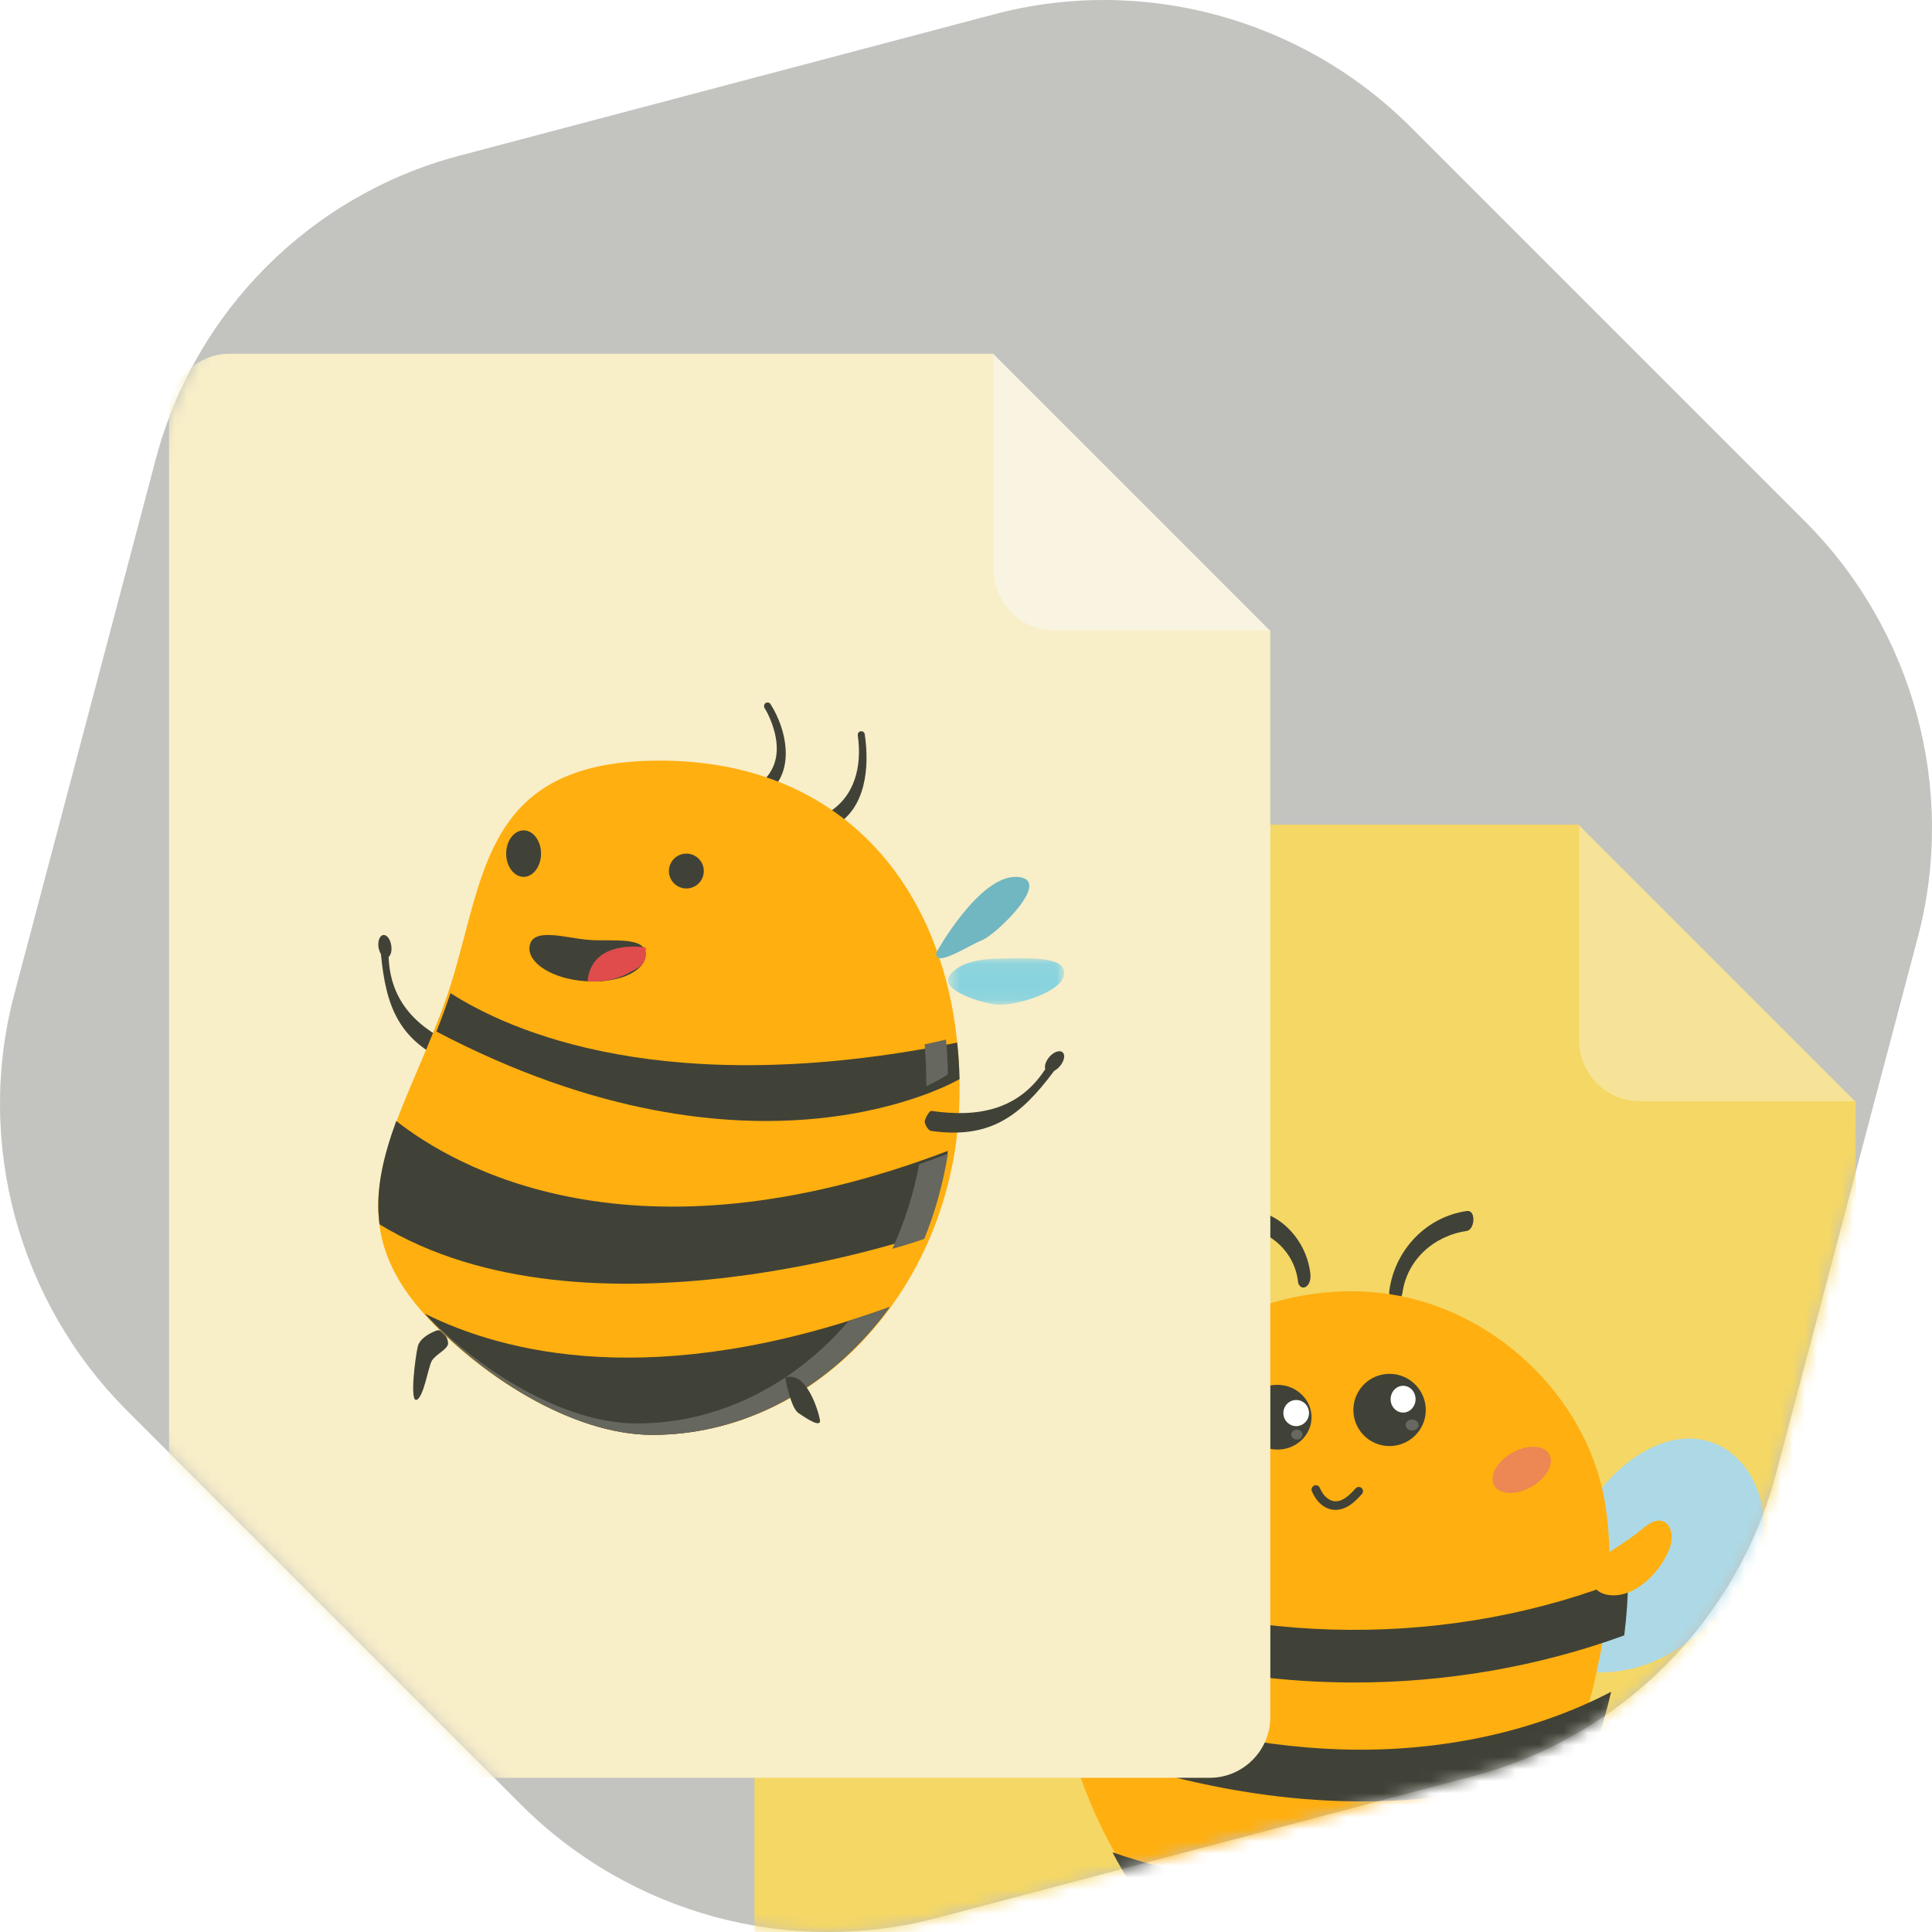 <svg width="160" height="160" viewBox="0 0 160 160" fill="none" xmlns="http://www.w3.org/2000/svg">
<g clip-path="url(#clip0_4784_29077)">
<path d="M43.176 149.479L10.521 116.824C1.519 107.821 -2.065 94.626 1.171 82.386L12.907 37.995C16.145 25.756 25.757 16.143 37.995 12.907L82.386 1.171C94.625 -2.065 107.821 1.518 116.824 10.521L149.479 43.176C158.482 52.179 162.065 65.376 158.829 77.614L147.093 122.005C143.856 134.243 134.244 143.855 122.005 147.093L77.614 158.829C65.374 162.065 52.178 158.481 43.176 149.479Z" fill="#C3C3C0"/>
<mask id="mask0_4784_29077" style="mask-type:alpha" maskUnits="userSpaceOnUse" x="0" y="0" width="160" height="160">
<path d="M43.176 149.479L10.521 116.824C1.519 107.821 -2.065 94.626 1.171 82.386L12.907 37.995C16.145 25.756 25.757 16.143 37.995 12.907L82.386 1.171C94.625 -2.065 107.821 1.518 116.824 10.521L149.479 43.176C158.482 52.179 162.065 65.376 158.829 77.614L147.093 122.005C143.856 134.243 134.244 143.855 122.005 147.093L77.614 158.829C65.374 162.065 52.178 158.481 43.176 149.479Z" fill="#C3C3C0"/>
</mask>
<g mask="url(#mask0_4784_29077)">
<g filter="url(#filter0_d_4784_29077)">
<path fill-rule="evenodd" clip-rule="evenodd" d="M130.725 59.926C130.725 62.695 132.99 64.958 135.757 64.958H153.683L130.725 42V59.926Z" fill="#F6E397"/>
<path fill-rule="evenodd" clip-rule="evenodd" d="M130.779 59.884V42H67.5C64.74 42 62.48 44.26 62.48 47.019V154.915C62.48 157.675 64.74 159.935 67.5 159.935H148.662C151.423 159.935 153.683 157.675 153.683 154.915V64.904H135.8C133.039 64.904 130.779 62.647 130.779 59.884Z" fill="#F4D765"/>
<path fill-rule="evenodd" clip-rule="evenodd" d="M133.273 96.222C135.372 93.963 138.538 92.146 141.593 93.099C144.546 94.021 146.272 97.365 146.023 100.352C145.773 103.339 143.954 105.946 141.793 108.005C140.016 109.697 137.925 111.141 135.518 111.799C133.786 112.272 131 112.535 129.364 111.448C128.01 110.547 128.217 109.049 128.328 107.643C128.665 103.4 130.385 99.33 133.273 96.222Z" fill="#ADD9E6"/>
<mask id="mask1_4784_29077" style="mask-type:alpha" maskUnits="userSpaceOnUse" x="72" y="89" width="26" height="24">
<path fill-rule="evenodd" clip-rule="evenodd" d="M80.201 89.002L97.71 99.111L90.008 112.451L72.499 102.342L80.201 89.002Z" fill="white"/>
</mask>
<g mask="url(#mask1_4784_29077)">
<path fill-rule="evenodd" clip-rule="evenodd" d="M86.778 93.085C85.507 91.97 83.988 90.982 82.313 90.888C79.438 90.726 77.169 93.296 76.515 96.006C75.508 100.178 77.521 104.989 81.286 107.409C83.94 109.115 93.02 110.727 93.267 106.18C93.519 101.526 90.258 96.137 86.778 93.085Z" fill="#ADD9E6"/>
</g>
<path fill-rule="evenodd" clip-rule="evenodd" d="M110.942 143.217C111.183 143.51 111.534 143.815 111.893 143.739C112.204 143.674 112.351 143.356 112.451 143.071C112.77 142.162 113.012 141.222 113.174 140.264C113.232 139.922 113.274 139.548 113.094 139.227C112.887 138.856 112.443 138.661 112.025 138.543C111.445 138.379 110.357 138.121 109.809 138.361C109.283 138.591 109.409 139.167 109.465 139.724C109.591 140.964 110.106 142.202 110.942 143.217Z" fill="#414237"/>
<path fill-rule="evenodd" clip-rule="evenodd" d="M121.464 73.996C118.075 74.49 115.519 77.249 115.063 80.56C115.021 80.868 115.048 81.415 115.451 81.497C115.836 81.576 116.103 81.079 116.144 80.779C116.519 78.055 118.723 76.05 121.457 75.651C122.148 75.55 122.268 73.879 121.464 73.996Z" fill="#414237"/>
<path fill-rule="evenodd" clip-rule="evenodd" d="M108.522 79.234C108.365 77.722 107.648 76.309 106.526 75.279C105.353 74.202 103.754 73.708 102.182 73.795C101.813 73.815 101.645 74.408 101.641 74.696C101.637 75.029 101.78 75.39 102.159 75.369C104.821 75.222 107.219 77.212 107.494 79.86C107.527 80.175 107.822 80.462 108.133 80.279C108.478 80.076 108.56 79.595 108.522 79.234Z" fill="#414237"/>
<path fill-rule="evenodd" clip-rule="evenodd" d="M132.946 108.082C132.707 109.915 132.348 111.749 131.901 113.563L131.901 113.566C131.436 115.451 130.873 117.312 130.241 119.122L130.241 119.125C129.573 121.032 128.832 122.881 128.049 124.638C127.765 125.274 127.475 125.899 127.182 126.509C126.545 127.833 125.789 129.164 124.921 130.454L124.921 130.457C121.877 134.954 117.441 138.849 111.848 139.486C105.346 140.229 99.546 136.554 95.493 131.725C95.493 131.725 95.49 131.724 95.488 131.721C94.646 130.719 93.878 129.665 93.197 128.59C92.699 127.807 92.235 126.999 91.798 126.174C90.602 123.915 89.634 121.514 88.903 119.096C88.396 117.422 88.002 115.737 87.727 114.088C87.41 112.171 87.249 110.302 87.256 108.542C87.258 108.296 87.261 108.046 87.269 107.8C87.3 106.306 87.424 104.807 87.644 103.324C88.349 98.556 90.042 93.939 92.931 90.108C98.153 83.184 107.373 79.377 115.893 81.022C124.412 82.664 131.685 89.895 132.97 98.471C133.207 100.056 133.308 101.684 133.292 103.334C133.278 104.901 133.155 106.489 132.946 108.082Z" fill="#FFAF0F"/>
<path fill-rule="evenodd" clip-rule="evenodd" d="M115.126 87.48C116.781 87.509 118.105 88.873 118.077 90.528C118.048 92.174 116.677 93.49 115.021 93.462C113.366 93.433 112.051 92.069 112.08 90.423C112.109 88.768 113.47 87.451 115.126 87.48Z" fill="#414237"/>
<path fill-rule="evenodd" clip-rule="evenodd" d="M116.223 88.47C116.784 88.48 117.243 88.988 117.232 89.598C117.222 90.208 116.745 90.699 116.184 90.689C115.613 90.679 115.154 90.172 115.165 89.562C115.175 88.951 115.652 88.46 116.223 88.47Z" fill="white"/>
<path opacity="0.2" fill-rule="evenodd" clip-rule="evenodd" d="M116.95 91.266C116.66 91.261 116.413 91.46 116.409 91.71C116.404 91.96 116.644 92.167 116.934 92.172C117.234 92.178 117.481 91.978 117.485 91.729C117.489 91.479 117.249 91.272 116.95 91.266Z" fill="white"/>
<path fill-rule="evenodd" clip-rule="evenodd" d="M105.837 88.391C104.274 88.364 102.981 89.543 102.956 91.022C102.93 92.501 104.181 93.725 105.743 93.753C107.305 93.78 108.589 92.6 108.615 91.121C108.641 89.642 107.399 88.418 105.837 88.391Z" fill="#414237"/>
<path fill-rule="evenodd" clip-rule="evenodd" d="M107.368 89.647C107.948 89.657 108.417 90.146 108.406 90.747C108.396 91.339 107.91 91.821 107.33 91.811C106.741 91.8 106.272 91.302 106.283 90.71C106.293 90.109 106.779 89.637 107.368 89.647Z" fill="white"/>
<path opacity="0.2" fill-rule="evenodd" clip-rule="evenodd" d="M107.409 92.099C107.147 92.094 106.938 92.276 106.935 92.497C106.931 92.728 107.133 92.917 107.395 92.922C107.657 92.926 107.866 92.745 107.87 92.514C107.874 92.292 107.671 92.103 107.409 92.099Z" fill="white"/>
<path fill-rule="evenodd" clip-rule="evenodd" d="M134.513 109.142C127.435 111.722 119.759 113.061 112.009 113.043C109.231 113.036 106.458 112.852 103.717 112.501C98.368 111.817 93.131 110.489 88.184 108.559C88.206 107.055 88.321 105.547 88.536 104.056C103.119 110.117 120.327 110.226 134.833 104.365C134.828 105.942 134.715 107.54 134.513 109.142Z" fill="#414237"/>
<path fill-rule="evenodd" clip-rule="evenodd" d="M133.429 113.812C132.988 115.687 132.446 117.536 131.834 119.332L131.834 119.335C125.541 121.877 118.362 123.11 110.954 122.862C108.301 122.774 105.604 122.505 102.876 122.055C98.578 121.346 94.191 120.197 89.746 118.606C89.201 116.926 88.771 115.236 88.463 113.585C96.219 116.662 103.767 118.337 110.951 118.579C119.132 118.852 126.973 117.174 133.429 113.812Z" fill="#414237"/>
<path fill-rule="evenodd" clip-rule="evenodd" d="M129.426 125.48C129.133 126.135 128.834 126.78 128.531 127.408C127.875 128.773 127.096 130.145 126.202 131.475L126.201 131.478C120.808 133.282 115.143 134.248 109.423 134.32C106.968 134.353 104.518 134.221 102.094 133.927C100.018 133.674 97.956 133.303 95.924 132.818C95.924 132.818 95.921 132.817 95.918 132.814C95.053 131.783 94.265 130.697 93.565 129.591C93.054 128.784 92.577 127.953 92.128 127.103C97.649 129.021 103.488 129.975 109.371 129.901C116.298 129.81 123.13 128.298 129.426 125.48Z" fill="#414237"/>
<path fill-rule="evenodd" clip-rule="evenodd" d="M137.914 99.793C137.123 99.273 136.255 100.137 135.67 100.601C134.747 101.333 133.729 101.93 132.755 102.588C132.003 103.096 131.481 103.872 131.853 104.819C132.067 105.362 132.559 105.679 133.116 105.781C135.363 106.19 137.674 103.766 138.326 101.762C138.558 101.049 138.439 100.139 137.914 99.793Z" fill="#FFAF0F"/>
<path fill-rule="evenodd" clip-rule="evenodd" d="M91.59 103.53C91.587 103.521 91.582 103.511 91.578 103.502C91.549 103.329 91.496 103.159 91.411 103.002C91.167 102.551 90.724 102.309 90.269 102.095C89.848 101.898 89.475 101.667 89.164 101.322C88.852 100.977 88.7 100.602 88.555 100.182C88.38 99.673 88.143 99.148 87.645 98.839C87.183 98.552 86.644 98.642 86.277 98.954C85.445 99.661 85.465 101.072 85.659 102.094C85.847 103.088 86.301 104.055 87.008 104.847C87.769 105.7 88.973 106.469 90.138 106.22C91.315 105.967 91.972 104.646 91.59 103.53Z" fill="#FFAF0F"/>
<path fill-rule="evenodd" clip-rule="evenodd" d="M96.066 131.339C95.855 131.162 95.609 131.024 95.334 130.944C93.875 130.526 92.821 131.798 92.121 132.615C91.271 133.607 90.884 134.942 91.121 136.324C91.189 136.72 91.312 137.13 91.586 137.475C91.861 137.821 92.316 138.088 92.74 138.061C93.136 138.035 93.415 137.772 93.665 137.523C94.231 136.958 94.797 136.394 95.363 135.83C96.044 135.151 96.748 134.427 96.903 133.469C97.019 132.751 96.696 131.869 96.066 131.339Z" fill="#FFAF0F"/>
<path fill-rule="evenodd" clip-rule="evenodd" d="M128.642 134.069C128.512 133.415 128.282 132.785 127.993 132.2C127.47 131.142 126.607 130.104 125.683 129.767C125.199 129.59 124.736 129.632 124.372 130.003C123.675 130.713 123.905 132.394 124.4 133.385C124.689 133.963 125.114 134.381 125.553 134.742C126.05 135.152 126.552 135.549 127.052 135.951C127.281 136.136 127.519 136.377 127.772 136.48C128.057 136.595 128.313 136.496 128.497 136.248C128.892 135.715 128.786 134.795 128.642 134.069Z" fill="#FFAF0F"/>
<path fill-rule="evenodd" clip-rule="evenodd" d="M125.058 132.497L125.058 132.496C125.058 132.497 125.058 132.498 125.058 132.497Z" fill="#414237"/>
<path fill-rule="evenodd" clip-rule="evenodd" d="M101.567 94.816C101.13 95.481 99.871 95.434 98.755 94.711C97.638 93.987 97.088 92.861 97.525 92.196C97.962 91.531 99.221 91.578 100.337 92.302C101.453 93.025 102.004 94.151 101.567 94.816Z" fill="#ED8754"/>
<path fill-rule="evenodd" clip-rule="evenodd" d="M123.71 96.666C124.097 97.475 125.446 97.577 126.722 96.895C127.998 96.213 128.718 95.005 128.331 94.197C127.943 93.388 126.595 93.286 125.319 93.968C124.043 94.65 123.323 95.858 123.71 96.666Z" fill="#ED8754"/>
<path fill-rule="evenodd" clip-rule="evenodd" d="M110.418 98.739C110.031 98.695 109.649 98.515 109.334 98.224C109.059 97.971 108.828 97.63 108.645 97.211C108.568 97.033 108.649 96.82 108.828 96.737C109.006 96.654 109.213 96.732 109.292 96.911C109.435 97.24 109.611 97.503 109.815 97.691C110.041 97.899 110.311 98.021 110.57 98.034C110.92 98.051 111.245 97.879 111.456 97.732C111.752 97.525 112.015 97.24 112.269 96.965C112.403 96.82 112.626 96.808 112.767 96.942C112.907 97.075 112.913 97.301 112.778 97.446C112.498 97.75 112.208 98.064 111.847 98.317C111.544 98.528 111.068 98.774 110.52 98.747C110.486 98.745 110.452 98.743 110.418 98.739Z" fill="#414237"/>
</g>
<g filter="url(#filter1_d_4784_29077)">
<path fill-rule="evenodd" clip-rule="evenodd" d="M82.245 20.927C82.245 23.695 84.51 25.958 87.277 25.958H105.203L82.245 3V20.927Z" fill="#F9F4E1"/>
<path fill-rule="evenodd" clip-rule="evenodd" d="M82.299 20.884V3H19.02C16.26 3 14 5.26 14 8.019V115.915C14 118.675 16.26 120.935 19.02 120.935H100.182C102.942 120.935 105.203 118.675 105.203 115.915V25.904H87.319C84.559 25.904 82.299 23.647 82.299 20.884Z" fill="#F8EEC8"/>
<path fill-rule="evenodd" clip-rule="evenodd" d="M32.185 52.959C32.323 56.749 34.65 58.916 37.954 60.36C38.129 60.437 38.067 61.146 38.004 61.326C37.929 61.507 37.416 61.791 37.241 61.713C33.024 59.869 31.96 57.072 31.548 52.726C31.46 52.572 31.385 52.379 31.347 52.172C31.272 51.643 31.435 51.192 31.735 51.141C32.023 51.089 32.323 51.476 32.398 51.992C32.473 52.418 32.373 52.791 32.185 52.959Z" fill="#414237"/>
<path fill-rule="evenodd" clip-rule="evenodd" d="M65.5 41.785C66.525 41.821 67.586 41.569 68.457 41.077C70.814 39.758 71.403 37.107 71.038 34.613C71.015 34.445 71.12 34.289 71.285 34.265C71.45 34.241 71.592 34.361 71.615 34.517C72.028 37.275 71.698 40.658 69.117 42.109C68.139 42.66 66.596 42.432 65.464 42.384H65.417C64.816 42.276 64.133 42.049 63.579 41.797C61.894 41.005 61.623 39.77 63.096 38.463C64.263 37.431 64.522 36.052 64.204 34.577C64.051 33.857 63.709 32.958 63.32 32.346C63.237 32.202 63.273 32.022 63.403 31.926C63.544 31.842 63.721 31.878 63.815 32.022C65.146 34.121 65.818 37.407 63.791 39.206C63.45 39.518 62.589 39.794 62.755 40.322C63.013 41.125 64.734 41.641 65.5 41.785Z" fill="#414237"/>
<path fill-rule="evenodd" clip-rule="evenodd" d="M36.195 83.883C36.195 83.883 34.803 84.33 34.594 85.238C34.384 86.146 33.917 89.842 34.498 89.637C35.08 89.433 35.461 86.965 35.747 86.428C36.024 85.903 37.043 85.469 37.101 85.008C37.158 84.561 36.681 83.755 36.195 83.883Z" fill="#414237"/>
<path fill-rule="evenodd" clip-rule="evenodd" d="M54.456 36.696C70.943 36.612 79.704 48.924 79.461 64.555C79.339 72.334 76.382 79.368 71.758 84.418C67.159 89.456 60.868 92.534 54.042 92.534C47.216 92.534 39.477 87.388 35.072 82.458C27.589 74.065 33.028 67.019 36.715 57.064C40.244 47.517 39.124 36.78 54.456 36.696Z" fill="#FFAF0F"/>
<path fill-rule="evenodd" clip-rule="evenodd" d="M53.322 37.658C49.451 37.683 45.544 38.343 42.788 41.045C39.347 45.068 38.906 51.29 36.75 57.067C33.039 67.01 27.564 74.049 35.097 82.432C35.121 82.468 35.158 82.504 35.183 82.527C39.506 87.019 46.634 91.571 52.893 91.571C59.543 91.571 65.606 88.556 70.028 83.764C74.865 78.528 77.425 71.574 77.535 64.537C77.768 49.62 69.513 37.562 53.322 37.658Z" fill="#FFAF0F"/>
<path fill-rule="evenodd" clip-rule="evenodd" d="M45.08 53.973C45.902 54.486 47.069 54.861 48.407 54.957C49.733 55.064 50.961 54.882 51.881 54.508C52.789 54.133 53.391 53.556 53.465 52.881C53.637 51.191 50.69 51.694 48.775 51.544C46.86 51.395 44.024 50.432 43.852 52.122C43.778 52.796 44.257 53.459 45.08 53.973Z" fill="#414237"/>
<path fill-rule="evenodd" clip-rule="evenodd" d="M53.472 52.163C52.308 52.011 48.961 51.873 48.658 54.971C49.907 55.053 51.047 54.819 51.908 54.365C52.805 53.883 53.399 53.688 53.472 52.821V52.163Z" fill="#E04C4C"/>
<path fill-rule="evenodd" clip-rule="evenodd" d="M56.842 44.397C57.639 44.397 58.286 45.044 58.286 45.839C58.286 46.639 57.639 47.285 56.842 47.285C56.044 47.285 55.397 46.639 55.397 45.839C55.397 45.044 56.044 44.397 56.842 44.397Z" fill="#414237"/>
<path fill-rule="evenodd" clip-rule="evenodd" d="M43.363 42.472C42.567 42.472 41.919 43.337 41.919 44.397C41.919 45.457 42.567 46.323 43.363 46.323C44.16 46.323 44.807 45.457 44.807 44.397C44.807 43.337 44.16 42.472 43.363 42.472Z" fill="#414237"/>
<path fill-rule="evenodd" clip-rule="evenodd" d="M77.557 52.562C77.557 52.562 81.082 46.187 84.204 46.325C87.337 46.463 82.486 51.1 81.349 51.561C80.2 52.01 77.29 53.966 77.557 52.562Z" fill="#71B7C2"/>
<mask id="mask2_4784_29077" style="mask-type:alpha" maskUnits="userSpaceOnUse" x="78" y="53" width="11" height="4">
<path fill-rule="evenodd" clip-rule="evenodd" d="M78.503 53.062H88.13V56.913H78.503V53.062Z" fill="white"/>
</mask>
<g mask="url(#mask2_4784_29077)">
<path fill-rule="evenodd" clip-rule="evenodd" d="M78.542 54.685C78.542 54.685 79.064 53.2 82.398 53.103C85.719 53.005 88.353 52.957 88.116 54.454C87.878 55.938 83.94 57.046 82.528 56.9C81.128 56.754 78.127 55.743 78.542 54.685Z" fill="#88D3DE"/>
</g>
<path fill-rule="evenodd" clip-rule="evenodd" d="M37.307 55.95C42.193 59.084 55.13 64.926 79.272 60.047C79.38 61.035 79.441 62.048 79.466 63.072C79.405 63.109 62.636 73.036 36.143 59.133C36.397 58.499 36.64 57.853 36.882 57.182C37.028 56.767 37.173 56.365 37.307 55.95Z" fill="#414237"/>
<path fill-rule="evenodd" clip-rule="evenodd" d="M32.815 66.54C37.625 70.323 52.401 78.956 78.503 69.014C78.106 71.439 77.445 73.768 76.543 75.941C76.519 75.954 48.674 85.644 31.433 75.101C31.06 72.303 31.733 69.506 32.815 66.54Z" fill="#414237"/>
<path fill-rule="evenodd" clip-rule="evenodd" d="M35.18 82.494C41.702 85.751 54.221 88.971 73.689 81.944C73.103 82.764 72.468 83.535 71.808 84.269C67.192 89.399 60.877 92.534 54.026 92.534C47.271 92.534 39.626 87.453 35.18 82.494Z" fill="#414237"/>
<path fill-rule="evenodd" clip-rule="evenodd" d="M76.578 60.195C77.157 60.068 77.746 59.94 78.346 59.801C78.434 60.741 78.483 61.703 78.503 62.677C78.493 62.689 77.884 63.107 76.715 63.652C76.715 62.481 76.666 61.321 76.578 60.195Z" fill="#66675E"/>
<path fill-rule="evenodd" clip-rule="evenodd" d="M32.483 67.71C32.507 67.637 32.531 67.564 32.555 67.503C32.531 67.564 32.507 67.637 32.483 67.71ZM32.242 68.48C32.254 68.407 32.279 68.346 32.303 68.273C32.279 68.346 32.254 68.407 32.242 68.48ZM32.122 68.883C32.146 68.81 32.158 68.737 32.182 68.664C32.158 68.737 32.146 68.81 32.122 68.883ZM32.014 69.274C32.026 69.213 32.05 69.14 32.074 69.066C32.05 69.14 32.026 69.213 32.014 69.274ZM31.906 69.677C31.918 69.605 31.942 69.531 31.966 69.458C31.942 69.531 31.918 69.605 31.906 69.677ZM31.811 70.069C31.822 69.995 31.847 69.922 31.858 69.849C31.847 69.922 31.822 69.995 31.811 70.069ZM31.726 70.447C31.738 70.374 31.75 70.3 31.774 70.227C31.75 70.3 31.738 70.374 31.726 70.447ZM31.641 70.826C31.653 70.753 31.677 70.679 31.689 70.606C31.677 70.679 31.653 70.753 31.641 70.826ZM31.57 71.216L31.606 70.997L31.57 71.216ZM31.51 71.608C31.522 71.535 31.534 71.449 31.546 71.376C31.534 71.449 31.522 71.535 31.51 71.608ZM31.449 71.987C31.461 71.913 31.473 71.84 31.485 71.754C31.473 71.84 31.461 71.913 31.449 71.987ZM31.413 72.378C31.413 72.305 31.424 72.219 31.437 72.145C31.424 72.219 31.413 72.305 31.413 72.378ZM31.377 72.769C31.377 72.683 31.389 72.597 31.401 72.512C31.389 72.597 31.377 72.683 31.377 72.769ZM31.353 73.147C31.353 73.061 31.365 72.976 31.365 72.891C31.365 72.976 31.353 73.061 31.353 73.147ZM31.341 73.514V73.269V73.514ZM31.329 73.893V73.661V73.893ZM31.341 74.283C31.341 74.198 31.341 74.125 31.329 74.039C31.341 74.125 31.341 74.198 31.341 74.283ZM31.365 74.674C31.353 74.589 31.353 74.503 31.341 74.418C31.353 74.503 31.353 74.589 31.365 74.674ZM31.389 75.053C31.377 74.968 31.377 74.87 31.365 74.772C31.377 74.87 31.377 74.968 31.389 75.053ZM31.437 75.445C31.425 75.347 31.413 75.249 31.401 75.163C31.413 75.249 31.425 75.347 31.437 75.445ZM76.122 70.129C76.904 69.848 77.697 69.555 78.502 69.249C78.106 71.718 77.445 74.088 76.543 76.299C76.543 76.311 75.569 76.654 73.898 77.13C74.92 74.906 75.665 72.549 76.122 70.129Z" fill="#66675E"/>
<path fill-rule="evenodd" clip-rule="evenodd" d="M35.18 82.494L35.192 82.506C39.516 87.024 46.551 91.591 52.731 91.591C59.363 91.591 65.408 88.518 69.818 83.633C69.976 83.461 70.135 83.278 70.294 83.094C71.406 82.739 72.541 82.359 73.689 81.944C73.103 82.764 72.468 83.535 71.808 84.269C67.192 89.399 60.877 92.534 54.026 92.534C47.271 92.534 39.626 87.453 35.18 82.494Z" fill="#66675E"/>
<path fill-rule="evenodd" clip-rule="evenodd" d="M65.025 87.791C65.025 87.791 65.469 90.279 66.12 90.728C66.781 91.178 68.019 92 67.906 91.298C67.783 90.586 66.791 87.189 65.025 87.791Z" fill="#414237"/>
<path fill-rule="evenodd" clip-rule="evenodd" d="M86.566 62.244C84.378 65.62 81.016 66.272 77.141 65.706C76.945 65.681 76.603 66.371 76.579 66.568C76.554 66.765 76.872 67.319 77.068 67.357C82.006 68.071 84.524 66.125 87.299 62.392C87.458 62.306 87.629 62.182 87.776 61.998C88.143 61.579 88.24 61.05 87.996 60.852C87.751 60.643 87.25 60.815 86.895 61.246C86.602 61.592 86.48 61.986 86.566 62.244Z" fill="#414237"/>
</g>
</g>
</g>
<defs>
<filter id="filter0_d_4784_29077" x="9.89" y="15.705" width="196.383" height="223.115" filterUnits="userSpaceOnUse" color-interpolation-filters="sRGB">
<feFlood flood-opacity="0" result="BackgroundImageFix"/>
<feColorMatrix in="SourceAlpha" type="matrix" values="0 0 0 0 0 0 0 0 0 0 0 0 0 0 0 0 0 0 127 0" result="hardAlpha"/>
<feOffset dy="26.295"/>
<feGaussianBlur stdDeviation="26.295"/>
<feColorMatrix type="matrix" values="0 0 0 0 0.503 0 0 0 0 0.501 0 0 0 0 0.426 0 0 0 0.361 0"/>
<feBlend mode="normal" in2="BackgroundImageFix" result="effect1_dropShadow_4784_29077"/>
<feBlend mode="normal" in="SourceGraphic" in2="effect1_dropShadow_4784_29077" result="shape"/>
</filter>
<filter id="filter1_d_4784_29077" x="-38.59" y="-23.295" width="196.383" height="223.115" filterUnits="userSpaceOnUse" color-interpolation-filters="sRGB">
<feFlood flood-opacity="0" result="BackgroundImageFix"/>
<feColorMatrix in="SourceAlpha" type="matrix" values="0 0 0 0 0 0 0 0 0 0 0 0 0 0 0 0 0 0 127 0" result="hardAlpha"/>
<feOffset dy="26.295"/>
<feGaussianBlur stdDeviation="26.295"/>
<feColorMatrix type="matrix" values="0 0 0 0 0.503 0 0 0 0 0.501 0 0 0 0 0.426 0 0 0 0.15 0"/>
<feBlend mode="normal" in2="BackgroundImageFix" result="effect1_dropShadow_4784_29077"/>
<feBlend mode="normal" in="SourceGraphic" in2="effect1_dropShadow_4784_29077" result="shape"/>
</filter>
<clipPath id="clip0_4784_29077">
<rect width="160" height="160" fill="white"/>
</clipPath>
</defs>
</svg>
